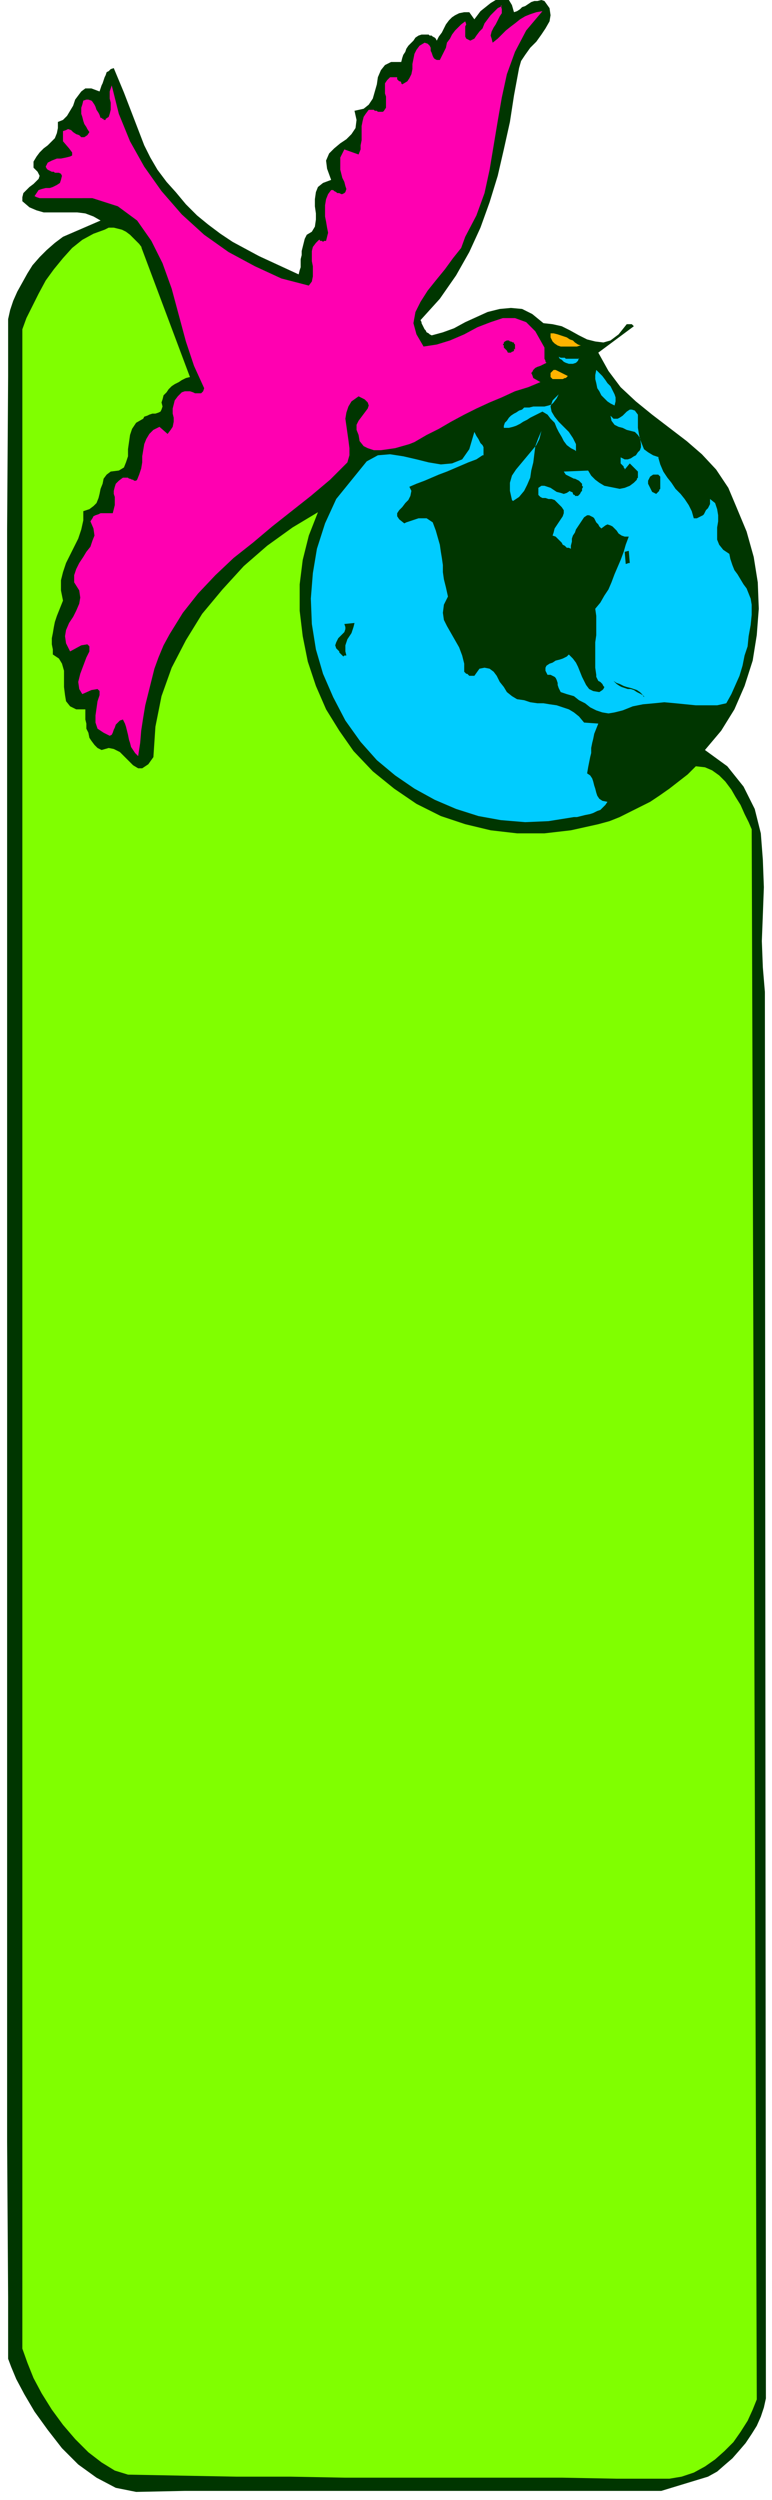 <svg xmlns="http://www.w3.org/2000/svg" width="101.333" height="328" fill-rule="evenodd" stroke-linecap="round" preserveAspectRatio="none" viewBox="0 0 760 2460"><style>.pen1{stroke:none}.brush2{fill:#003600}.brush5{fill:#ffb300}.brush6{fill:#0cf}</style><path fill-rule="nonzero" d="m506 12 3-1 3-2 2-2 3-1 3-2 3-2 3-1h3l4-1 3 1 5 7 1 7-1 6-4 7-4 6-5 7-6 6-5 7-4 6-2 7-5 27-4 26-6 27-6 26-8 26-9 25-11 24-13 23-16 23-19 21 1 2v1l1 2 1 2 1 2 1 1 1 2 2 1 1 1 2 1 11-3 11-4 11-6 11-5 11-5 12-3 11-1 11 1 10 5 11 9 9 1 9 2 8 4 9 5 8 4 8 2 8 1 7-2 8-6 8-10h5l1 1 1 1-35 26 10 18 12 16 15 14 16 13 17 13 17 13 15 13 14 15 12 18 8 19 10 24 7 25 4 25 1 26-2 26-4 25-8 25-10 23-13 21-16 19 22 16 16 20 11 22 6 24 2 26 1 27-1 27-1 26 1 26 2 24 1 1384-2 9-3 9-4 9-5 8-6 9-6 7-7 8-7 6-8 7-9 5-46 14H182l-48 1-20-4-19-10-18-13-16-16-14-18-13-18-10-17-8-15-5-12-3-8v-60l-1-154V521l1-151v-56l2-9 3-9 4-9 5-9 5-9 5-8 7-8 7-7 8-7 8-6 37-16-7-4-8-3-8-1H43l-7-2-7-3-7-6v-4l1-4 3-3 3-3 4-3 3-3 2-2 1-3-2-4-4-4v-6l3-5 3-4 4-4 4-3 3-3 4-4 2-5 1-5v-6l5-2 4-4 3-5 3-5 2-6 3-4 3-4 4-3h6l8 3 1-3 1-3 1-2 1-3 1-3 1-2 1-3 2-1 2-2 3-1 5 12 5 12 5 13 5 13 5 13 5 13 6 12 7 12 9 12 9 10 10 12 11 11 11 9 12 9 12 8 13 7 13 7 13 6 13 6 13 6 1-4 1-3v-8l1-4v-4l1-4 1-4 1-4 2-4 5-3 3-5 1-7v-6l-1-7v-7l1-7 2-5 5-4 8-3-4-11-1-8 3-7 5-5 6-5 6-4 5-5 4-6 1-8-2-9 9-2 5-4 4-6 2-7 2-7 1-7 3-7 4-5 6-3h10l1-4 1-3 2-3 1-3 2-3 2-2 3-3 2-3 3-2 3-1h7l1 1h2l1 1 2 1 1 1 1 2 2-4 3-4 2-4 2-4 3-4 3-3 3-2 4-2 5-1h5l5 7 3-4 3-4 5-4 5-4 5-3 5-1h4l4 1 3 5 2 7z" class="pen1 brush2"/><path fill-rule="nonzero" d="m493 5 1 4v4l-2 3-2 4-2 4-2 3-2 4-1 4 1 3 1 4 5-4 4-4 4-4 5-4 4-3 5-4 5-3 5-2 6-2 6-1-16 19-11 21-8 22-5 23-4 23-4 24-4 24-5 23-8 22-11 21-4 11-8 10-8 11-9 11-8 10-7 11-5 10-2 11 3 11 7 12 13-2 13-4 14-6 13-7 13-5 12-4h12l11 4 9 9 9 16v11l1 2v1l1 1-2 1-2 1-2 1-3 1-2 1-2 2-1 2-1 1 1 2 1 3 7 4-12 5-13 4-13 6-12 5-13 6-12 6-13 7-12 7-12 6-12 7-5 2-7 2-7 2-7 1-7 1h-7l-6-2-4-2-4-5-1-6-2-5v-5l2-4 3-4 3-4 3-4 1-3-1-3-3-3-6-3-7 5-3 5-2 6-1 6 1 7 1 7 1 7 1 8v7l-2 7-17 17-19 16-19 15-19 15-19 16-19 15-18 17-17 18-15 19-13 21-6 11-5 12-4 11-3 12-3 12-3 12-2 12-2 13-1 12-2 13-3-3-2-3-2-3-1-4-1-3-1-5-1-4-1-4-1-3-2-4-3 1-2 2-2 2-1 3-1 2-1 3-1 2-2 1-2-1-4-2-6-4-2-6v-7l1-7 1-7 2-6v-4l-2-2-6 1-9 4-3-5-1-7 2-8 3-8 3-8 3-6v-5l-2-2-6 1-11 6-4-8-1-7 1-6 3-7 4-6 3-6 3-7 1-6-1-7-5-8v-7l2-6 3-6 4-6 3-5 4-5 2-6 2-5-1-7-3-7 2-3 1-2 2-1 3-1 2-1h12l1-4 1-4v-8l-1-3v-3l1-4 1-3 3-3 4-3h5l1 1h1l2 1h1l1 1h2l1-1 2-5 2-6 1-6v-6l1-6 1-6 2-5 3-5 4-4 6-3 8 7 3-4 2-3 1-5v-4l-1-4v-5l1-4 1-4 3-4 4-4 3-1h5l3 1 2 1h6l2-2 1-3-10-22-8-24-7-26-7-26-9-25-11-22-14-20-19-14-25-8H39l-3-1-2-1 2-3 2-3 3-1 4-1h4l3-1 4-2 3-2 1-3 1-4-1-2-2-1h-4l-1-1h-2l-2-1-2-1-1-1-1-2 2-4 4-2 5-2h4l5-1 4-1 2-1v-3l-3-4-6-7v-10l3-1 2-1 3 1 2 2 3 2 3 1 2 2h3l3-2 2-3-2-3-1-2-2-3-1-3-1-4-1-3v-6l1-3 1-4 3-1h2l3 1 1 1 2 3 1 2 1 3 2 3 1 2 1 3h1l1 1h1v1h2v-1l3-2 1-3 1-4v-7l-1-4v-7l1-3 1-3 7 28 11 27 14 25 17 24 20 23 22 20 24 17 26 14 26 12 27 7 3-4 1-5v-10l-1-5v-10l1-4 3-4 3-3h1v1h2l1 1 1-1h2l1-4 1-4-1-5-1-6-1-5v-11l1-6 2-5 3-4h2l1 1 2 1 1 1h2l2 1h1l2-1 1-1 1-3-1-3-1-4-2-4-1-4-1-4v-12l2-4 2-4 14 5 2-5v-4l1-5v-14l1-5 1-4 2-3 3-4h5l1 1h2l1 1h5l1-1 2-3V95l-1-3V82l2-3 3-3h7v2l1 1 1 1h1l1 1v1l1 1 5-3 2-3 2-4 1-5v-5l1-5 1-5 2-4 3-4 5-3 3 1 2 2 1 2v3l1 2 1 3 1 2 1 1 2 1h3l2-4 2-4 2-4 1-5 3-4 2-4 3-4 3-3 3-3 4-3 1 3-1 2v10l1 2 2 1 2 1 4-2 2-3 3-4 3-3 2-5 3-4 3-4 3-3 4-4 4-2z" class="pen1" style="fill:#ff00b1"/><path fill-rule="nonzero" d="m139 243 48 128-4 1-4 2-3 2-4 2-3 2-3 3-2 3-3 3-1 4-1 3 1 4-1 3-1 2-2 1-3 1h-3l-3 1-2 1-3 1-1 2-7 4-4 6-2 6-1 7-1 7v7l-2 6-2 5-5 3-8 1-4 3-3 4-1 5-2 5-1 5-1 4-2 5-3 3-4 3-6 2v9l-2 9-3 9-4 8-4 8-4 8-3 9-2 8v10l2 10-2 5-2 5-2 5-2 6-1 5-1 6-1 5v6l1 5v5l6 4 3 5 2 7v16l1 8 1 6 4 5 6 3h9v10l1 4v5l2 4 1 5 2 3 3 4 3 3 4 2 7-2 5 1 6 3 4 4 5 5 4 4 5 3h4l6-4 5-7 2-30 6-30 10-28 14-27 16-26 20-24 21-23 23-20 25-18 25-15-9 23-6 24-3 24v26l3 25 5 25 8 24 10 23 13 21 14 20 19 20 21 17 22 15 24 12 24 8 25 6 26 3h27l26-3 27-6 11-3 10-4 10-5 10-5 10-5 9-6 10-7 9-7 9-7 8-8 9 1 7 3 7 5 6 6 6 8 4 7 5 8 4 9 4 8 3 7 5 1545-4 10-5 11-7 11-7 10-9 9-9 8-10 7-11 6-12 4-12 2h-52l-53-1H340l-54-1h-53l-54-1-53-1-13-4-13-8-13-10-13-13-12-14-11-15-10-16-8-15-6-15-5-14V324l4-11 6-12 6-12 7-13 8-11 9-11 9-10 10-8 11-6 11-4 4-2h5l4 1 4 1 4 2 4 3 3 3 3 3 3 3 3 4z" class="pen1" style="fill:#80ff00"/><path fill-rule="nonzero" d="m571 340-3 1h-16l-3-1-3-2-2-2-2-4v-4h3l4 1 3 1 3 1 3 1 3 2 3 1 2 2 3 2 3 1z" class="pen1 brush5"/><path fill-rule="nonzero" d="M506 343v2l-1 1h-1l-1 1h-3l-1-2-1-1-1-1-1-1v-2l-1-1 1-1v-1l1-1 2-1h2l1 1h1l2 1h1v1l1 1v5z" class="pen1 brush2"/><path fill-rule="nonzero" d="m570 352-1 3-2 2-3 1h-4l-3-1-2-1-2-2-2-1-1-2 2 1h4l1 1h13z" class="pen1 brush6"/><path fill-rule="nonzero" d="m559 370-1 1-1 1h-1l-2 1h-10l-1-1-1-1v-4l1-1 1-1 1-1h2l12 6z" class="pen1 brush5"/><path fill-rule="nonzero" d="m605 399-4-2-3-2-3-3-3-3-2-4-2-3-1-5-1-4v-4l1-5 3 3 3 3 3 4 2 3 3 3 2 4 2 4 1 3v4l-1 4zm-39 44-4-2-4-3-3-4-2-4-3-5-2-4-2-5-4-4-3-4-5-3-4 2-4 2-4 2-3 2-4 2-3 2-4 2-3 1-4 1h-5v-2l1-3 2-2 2-3 2-2 3-2 2-1 3-2 3-1 2-2h5l4-1h11l4-1 3-1 2-2 3-4 2-4-6 6-2 6 1 5 3 5 4 5 5 5 5 5 4 6 3 6v7z" class="pen1 brush6"/><path fill-rule="nonzero" d="m648 450 2 7 3 7 4 6 4 5 4 6 5 5 4 5 4 6 3 6 2 7h3l2-1 2-1 2-1 1-1 1-2 1-2 2-2 1-2 1-2v-5l5 4 2 6 1 6v6l-1 6v12l2 5 4 5 6 4 1 5 2 6 2 5 3 4 3 5 3 5 3 4 2 5 2 5 1 6v10l-1 10-2 11-1 10-3 9-2 10-3 10-4 9-4 9-5 9-9 2h-21l-10-1-10-1-11-1-10 1-11 1-10 2-10 4-8 2-6 1-6-1-6-2-6-3-5-4-6-3-5-4-7-2-6-2-1-2-1-2-1-3v-2l-1-3-1-2-1-1-2-1-2-1h-3l-2-4v-3l1-2 3-2 3-1 3-2 4-1 3-1 4-2 2-2 4 4 3 4 2 4 2 5 2 5 2 4 2 4 3 4 4 2 6 1 3-2 1-1 1-2-1-1-1-2-2-2-2-1-1-2-1-2v-2l-1-7v-25l1-7v-19l-1-7 5-6 4-7 4-6 3-7 3-8 3-7 3-7 3-8 2-7 3-8h-4l-3-1-3-2-2-3-2-2-2-2-2-1-3-1-2 1-4 3-2-2-1-2-2-2-1-2-1-2-1-1-2-1-2-1h-2l-3 2-2 3-2 3-2 3-2 3-1 3-2 3-1 3v3l-1 4v3l-2-1h-2l-2-2-2-1-1-2-1-1-2-2-1-1-2-2-3-1 1-3 1-4 2-3 2-3 2-3 2-3 1-3v-3l-2-3-3-3-2-2-2-2-3-1h-3l-3-1h-3l-2-1-2-2v-7l3-2h3l3 1 3 1 3 2 3 2 4 1 3 1 3-1 3-2 1 1h1l1 1v1l1 1h1v1h3l1-1 1-1 1-2 1-1v-2l1-2-1-1v-2l-2-2-1-1-2-1-2-1h-1l-2-1-2-1-2-1-2-1-2-3 24-1 3 5 4 4 4 3 5 3 5 1 5 1 5 1 5-1 5-2 4-3 1-1 1-1 1-1v-1l1-1v-6l-1-1-7-7-5 6v-1l-1-1v-1l-1-1-1-1-1-1v-6l2 1 2 1h3l3-1 3-2 2-1 2-3 2-2 1-3v-3l-1-6-2-3-3-3-4-1-4-1-4-2-4-1-4-2-3-4-1-5 3 3h4l2-1 3-2 2-2 2-2 3-2h2l3 1 3 4v13l1 6 1 5 2 5 2 5 4 3 5 3 6 2z" class="pen1 brush6"/><path fill-rule="nonzero" d="m475 448-6 4-8 3-7 3-7 3-7 3-8 3-7 3-7 3-8 3-7 3 2 4-1 5-2 4-3 3-3 4-3 3-2 3v3l2 3 5 4 2-1 3-1 3-1 3-1 3-1h8l3 2 3 2 3 8 2 7 2 7 1 7 1 6 1 7v7l1 7 2 8 2 9-4 8-1 8 1 7 3 6 4 7 4 7 4 7 3 8 2 8v8l1 1 1 1h1l1 1 1 1h5l5-7 5-1 5 1 4 3 3 4 3 6 4 5 3 5 5 4 5 3 7 1 6 2 7 1h6l6 1 7 1 6 2 6 2 5 3 5 4 5 6 14 1-2 5-2 5-1 5-1 4-1 5v5l-1 4-1 5-1 5-1 6 3 2 2 3 1 3 1 4 1 3 1 4 1 3 2 3 3 2 5 1-2 3-2 2-3 3-3 1-4 2-3 1-5 1-4 1-4 1h-3l-25 4-23 1-24-2-22-4-22-7-21-9-20-11-19-13-18-15-16-18-15-21-12-23-10-23-7-24-4-25-1-25 2-25 4-24 8-25 11-24 30-37 11-6 12-1 13 2 13 3 12 3 12 2 11-1 10-4 7-10 5-17 1 2 1 2 2 3 1 2 1 2 2 2 1 2v8zm29 44-2-9v-8l2-7 4-6 5-6 5-6 5-6 5-6 3-6 2-8-3 7-3 8-1 8-1 8-2 8-1 7-3 7-3 6-5 6-6 4z" class="pen1 brush6"/><path fill-rule="nonzero" d="M650 473v8l-1 1v1l-1 1-1 1-1 1-2-1-2-1-1-2-1-2-1-2-1-2v-3l1-2 1-2 3-2h5l1 1 1 1v5zm-31 81-3 1-1-12 4-1 1 12zm-270 59-1 4-1 3-1 3-2 3-2 3-1 3-1 3v6l1 4h-2l-1 1-1-1-1-1-1-1-1-1v-1l-1-1-1-1-1-1-1-3 1-3 1-2 1-2 2-2 2-2 2-2 1-3v-2l-1-3 10-1zm285 72-3-2-4-2-3-2-3-1h-3l-3-1-3-1-2-1-3-2-3-3 3 2 3 1 4 2 3 1 4 1 3 1 3 1 3 2 2 2 2 3z" class="pen1 brush2"/></svg>
